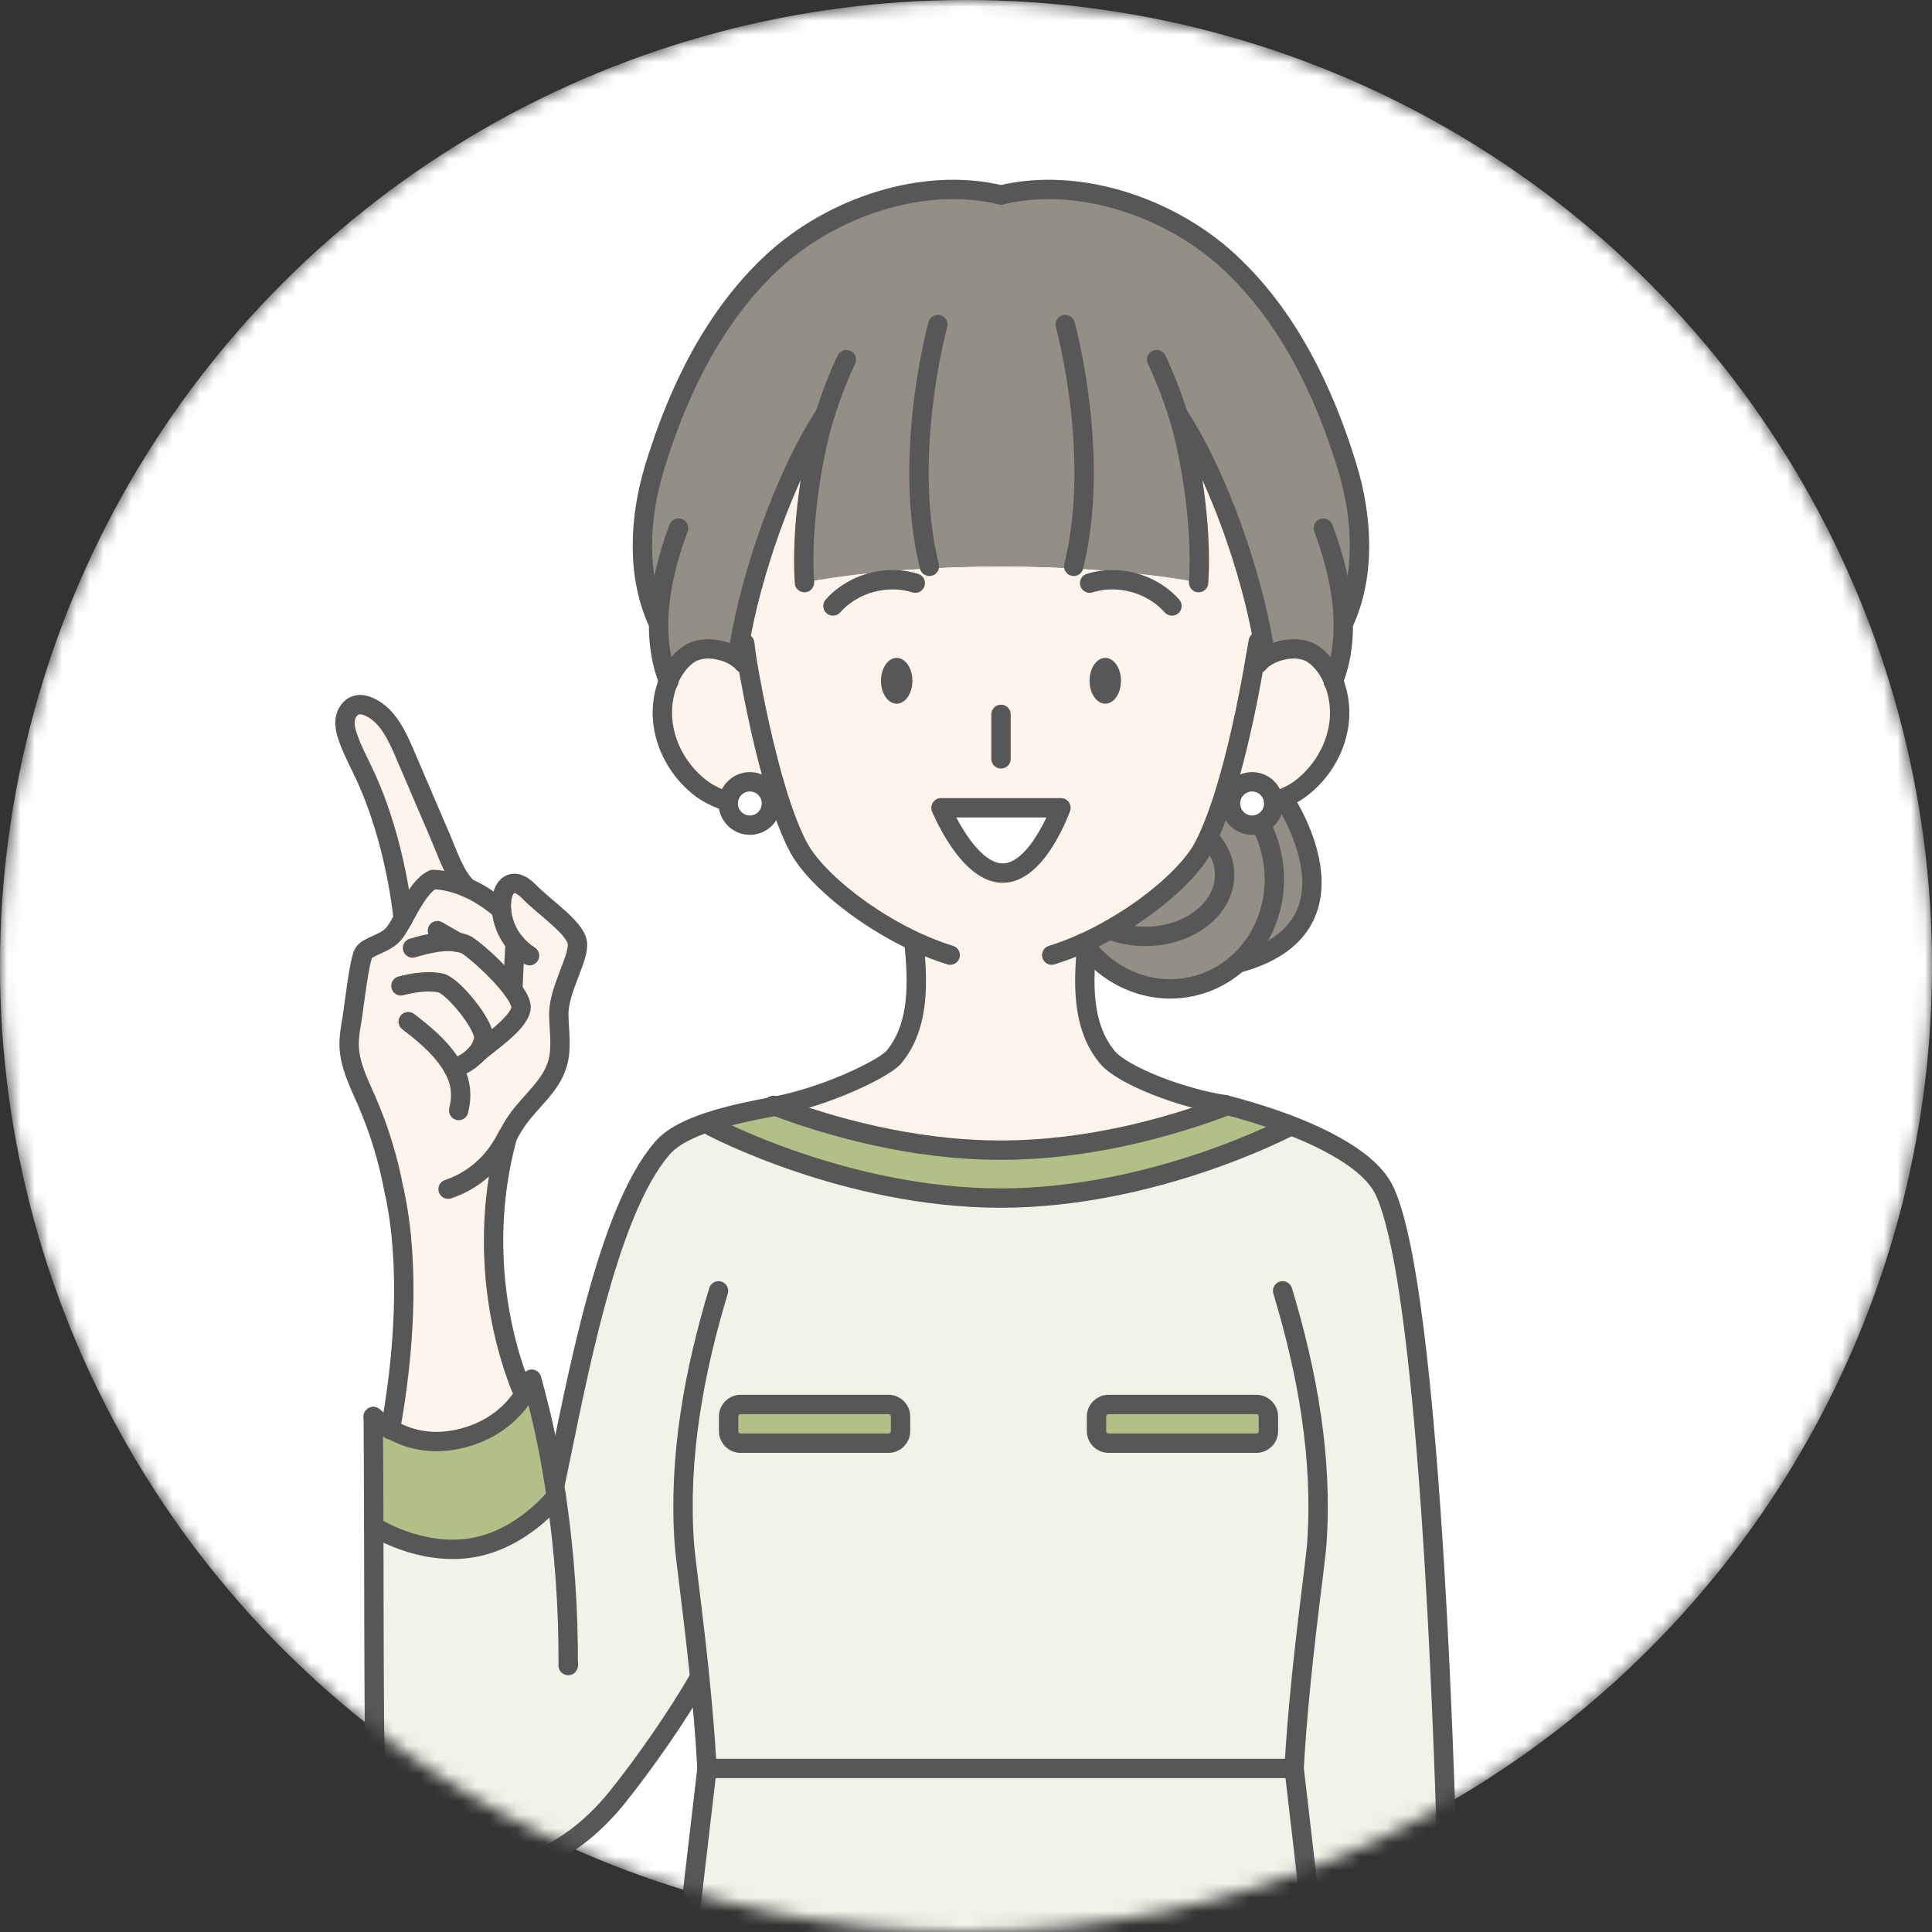 <svg width="140" height="140" viewBox="0 0 140 140" fill="none" xmlns="http://www.w3.org/2000/svg">
<rect x="0" y="0" width="140" height="140" fill="#333333" stroke="none"/>
<mask id="mask0_28279_2992" style="mask-type:alpha" maskUnits="userSpaceOnUse" x="0" y="0" width="140" height="140">
<circle cx="70" cy="70" r="67.9" fill="white" stroke="white" stroke-width="4.2"/>
</mask>
<g mask="url(#mask0_28279_2992)">
<circle cx="70" cy="70" r="70" fill="white"/>
<path d="M28.293 103.559C29.391 104.196 31.175 104.834 33.555 104.206C36.221 103.505 37.55 101.819 38.135 100.791C38.422 100.291 38.528 99.943 38.528 99.943C39.264 102.641 39.716 104.697 40.156 107.448C40.209 107.775 40.259 108.102 40.309 108.429C40.309 108.429 37.866 111.594 34.121 112.175C30.426 112.746 27.174 110.676 27.084 110.619C27.078 107.975 27.068 105.328 27.048 102.657C27.151 102.724 27.574 103.145 28.293 103.562V103.559Z" fill="#B2BF86"/>
<path d="M91.915 102.644V103.709C91.915 104.19 91.529 104.577 91.05 104.577H80.322C79.843 104.577 79.457 104.19 79.457 103.709V102.644C79.457 102.164 79.843 101.776 80.322 101.776H91.05C91.529 101.776 91.915 102.164 91.915 102.644Z" fill="#B2BF86"/>
<path d="M64.391 101.773H53.663C53.185 101.773 52.798 102.162 52.798 102.641V103.71C52.798 104.189 53.185 104.578 53.663 104.578H64.391C64.869 104.578 65.257 104.189 65.257 103.71V102.641C65.257 102.162 64.869 101.773 64.391 101.773Z" fill="#B2BF86"/>
<path d="M88.773 80.05C90.211 80.424 91.872 80.918 93.496 81.546L93.47 81.606C93.47 81.606 83.697 86.814 72.503 86.814C61.309 86.814 51.536 81.606 51.536 81.606L51.43 81.275C52.821 80.821 54.429 80.481 56.036 80.18C56.083 80.17 56.133 80.16 56.183 80.154C60.091 81.616 66.062 83.342 72.503 83.342C78.944 83.342 84.825 81.643 88.733 80.187L88.753 80.047C88.753 80.047 88.763 80.047 88.766 80.047L88.773 80.05Z" fill="#B2BF86"/>
<path d="M87.671 60.805C88.343 61.536 88.74 62.431 88.74 63.395C88.74 65.859 86.166 67.856 82.994 67.856C82.062 67.856 81.18 67.682 80.401 67.378C81.333 66.854 82.225 66.276 83.044 65.676C83.913 65.038 84.699 64.374 85.361 63.719C85.657 63.426 85.93 63.135 86.177 62.851C86.606 62.354 86.949 61.873 87.188 61.429C87.305 61.212 87.421 60.982 87.534 60.738L87.674 60.805H87.671Z" fill="#938E86"/>
<path d="M92.295 58.098C92.534 58.021 92.771 57.938 92.994 57.841C92.994 57.841 99.405 67.208 89.675 69.802C91.822 67.899 92.857 64.788 92.095 61.676C91.949 61.072 91.739 60.501 91.483 59.967L90.734 59.794C91.213 59.794 91.642 59.577 91.929 59.236C92.162 58.962 92.302 58.609 92.302 58.221C92.302 58.181 92.302 58.138 92.295 58.098Z" fill="#938E86"/>
<path d="M78.744 68.661C78.658 68.558 78.578 68.451 78.498 68.341C78.601 68.294 78.704 68.247 78.804 68.201C79.344 67.947 79.876 67.673 80.399 67.379C81.178 67.686 82.06 67.857 82.992 67.857C86.167 67.857 88.737 65.861 88.737 63.397C88.737 62.432 88.341 61.538 87.668 60.806L87.528 60.74C87.838 60.069 88.138 59.297 88.424 58.456C88.46 58.353 88.494 58.246 88.53 58.142C88.59 57.959 88.65 57.775 88.71 57.585L89.239 57.755C89.193 57.902 89.169 58.059 89.169 58.223C89.169 58.349 89.183 58.47 89.213 58.586C89.376 59.281 89.998 59.795 90.737 59.795L91.486 59.968C91.746 60.503 91.952 61.073 92.099 61.678C92.861 64.789 91.826 67.9 89.679 69.803C88.807 70.578 87.751 71.152 86.556 71.445C83.617 72.17 80.635 71.001 78.771 68.691C78.764 68.681 78.754 68.671 78.748 68.661H78.744Z" fill="#938E86"/>
<path d="M54.159 48.027L53.886 48.074C53.58 47.703 53.074 47.396 52.501 47.212C51.619 46.925 50.578 46.928 49.868 47.436C49.239 47.887 48.757 48.561 48.441 49.342C48.441 49.339 48.437 49.332 48.434 49.329C48.194 48.724 48.021 48.097 47.908 47.456C47.772 46.708 47.718 45.94 47.728 45.166H47.715C46.097 41.741 46.334 37.508 47.439 33.883C49.13 28.324 51.763 22.9 56.023 18.96C60.277 15.015 66.901 12.768 72.533 14.127C78.165 12.765 84.789 15.015 89.049 18.954C93.31 22.893 95.939 28.321 97.634 33.876C98.735 37.501 98.972 41.734 97.357 45.159H97.344C97.354 45.934 97.297 46.702 97.164 47.449C97.051 48.09 96.878 48.718 96.638 49.322C96.638 49.325 96.638 49.329 96.635 49.332C96.319 48.551 95.836 47.877 95.207 47.429C94.495 46.922 93.456 46.919 92.574 47.206C92.002 47.389 91.496 47.7 91.189 48.067L90.913 48.02C90.933 47.897 90.953 47.776 90.973 47.656C91.02 47.379 91.146 46.738 91.189 46.471L91.519 46.414C90.69 41.611 88.344 34.577 85.368 30.03C86.25 32.808 87.132 38.082 86.859 42.215C86.859 42.215 81.234 41.056 72.51 41.056C63.785 41.056 58.297 42.215 58.297 42.215C58.023 38.082 58.909 32.808 59.791 30.027C56.785 34.62 54.422 41.754 53.613 46.561L53.969 46.615C54.013 46.882 54.056 47.379 54.102 47.656C54.122 47.776 54.142 47.897 54.162 48.02L54.159 48.027Z" fill="#938E86"/>
<path d="M93.776 128.148L95.191 140.273H49.822L51.237 128.148H51.24H93.776Z" fill="#F0F3E7"/>
<path d="M40.309 108.425C40.262 108.098 40.209 107.771 40.156 107.444L40.256 107.427C41.804 100.026 43.974 87.862 47.991 83.202C48.704 82.374 49.942 81.759 51.433 81.275L51.54 81.606C51.54 81.606 61.312 86.814 72.506 86.814C83.7 86.814 93.473 81.606 93.473 81.606L93.5 81.546C95.314 82.247 97.081 83.108 98.443 84.143C99.315 84.807 99.987 85.542 100.36 86.353C104.201 94.765 105 140.269 105 140.269H95.194L93.783 128.145H51.24C51.117 125.928 50.924 123.675 50.711 121.575H50.684C49.096 124.349 46.693 127.801 44.723 130.248C42.752 132.698 40.093 134.721 37.014 135.319C33.935 135.913 30.433 134.838 28.682 132.227C27.224 130.054 27.154 127.263 27.134 124.643C27.098 119.929 27.098 115.279 27.088 110.612C27.178 110.669 30.43 112.739 34.124 112.168C37.869 111.587 40.312 108.422 40.312 108.422L40.309 108.425ZM91.915 103.709V102.644C91.915 102.163 91.529 101.776 91.05 101.776H80.322C79.843 101.776 79.457 102.163 79.457 102.644V103.709C79.457 104.189 79.843 104.576 80.322 104.576H91.05C91.529 104.576 91.915 104.189 91.915 103.709ZM65.257 103.709V102.644C65.257 102.163 64.867 101.776 64.391 101.776H53.667C53.187 101.776 52.801 102.163 52.801 102.644V103.709C52.801 104.189 53.187 104.576 53.667 104.576H64.391C64.871 104.576 65.257 104.189 65.257 103.709Z" fill="#F0F3E7"/>
<path d="M33.865 64.327C33.142 64.01 32.3 63.766 31.378 63.726C30.54 64.096 29.814 65.488 29.218 66.56C28.835 63.098 27.85 59.112 26.352 55.971C25.953 55.136 25.52 54.319 25.217 53.447C25.067 53.017 24.951 52.556 25.021 52.105C25.091 51.651 25.387 51.211 25.826 51.09C26.142 51.004 26.485 51.09 26.785 51.231C28.083 51.835 28.749 53.26 29.315 54.579C30.18 56.599 31.046 58.618 31.911 60.635C32.407 61.789 32.953 63.479 33.868 64.327H33.865Z" fill="#FFF4EB"/>
<path d="M36.342 65.936C36.322 65.676 36.328 65.422 36.358 65.175C36.418 64.704 36.621 64.174 37.074 64.043C37.563 63.903 38.029 64.297 38.385 64.658C39.52 65.809 41.654 67.208 41.834 68.296C42.014 69.385 40.466 71.708 40.492 73.534C40.509 74.729 40.732 75.954 40.392 77.1C39.907 78.732 38.409 79.82 37.443 81.219C37.204 81.566 36.994 81.937 36.788 82.307C35.137 88.213 35.506 94.876 37.756 100.577L38.136 100.784C37.55 101.813 36.225 103.498 33.556 104.2C31.176 104.827 29.388 104.189 28.293 103.552C29.272 98.207 29.731 91.714 28.593 86.407L28.563 86.31C28.15 84.053 27.477 81.843 26.559 79.74C26 78.462 25.341 77.173 25.301 75.778C25.281 75.147 25.394 74.519 25.5 73.895C25.634 73.134 26.023 69.548 26.363 69.041C26.702 68.53 27.95 68.387 28.569 67.612C28.762 67.372 28.982 66.991 29.218 66.557C29.811 65.482 30.54 64.09 31.379 63.72C32.304 63.76 33.143 64 33.865 64.321C35.067 64.851 35.946 65.586 36.342 65.93V65.936Z" fill="#FFF4EB"/>
<path d="M54.159 48.026C54.665 50.984 55.404 54.489 56.306 57.407C56.326 57.467 56.343 57.527 56.363 57.587C56.373 57.624 56.386 57.661 56.396 57.697L55.863 57.864C55.853 57.828 55.843 57.791 55.834 57.751C55.634 57.11 55.041 56.649 54.336 56.649C53.513 56.649 52.838 57.287 52.775 58.098C52.535 58.021 52.298 57.938 52.075 57.841C51.922 57.777 51.776 57.711 51.636 57.637C51.35 57.494 51.084 57.333 50.851 57.16C49.453 56.118 48.334 54.449 48.058 52.523C47.961 51.862 47.978 51.174 48.101 50.517C48.151 50.25 48.214 49.986 48.301 49.732C48.344 49.599 48.391 49.472 48.441 49.345C48.757 48.564 49.239 47.886 49.869 47.435C50.581 46.928 51.62 46.925 52.502 47.212C53.074 47.395 53.58 47.706 53.886 48.073L54.159 48.026Z" fill="#FFF4EB"/>
<path d="M55.864 57.864C55.89 57.977 55.904 58.098 55.904 58.218C55.904 58.338 55.89 58.465 55.86 58.582C55.697 59.276 55.075 59.79 54.336 59.79C53.856 59.79 53.427 59.573 53.141 59.233C52.908 58.959 52.768 58.605 52.768 58.218C52.768 58.178 52.768 58.134 52.775 58.094C52.838 57.283 53.514 56.645 54.336 56.645C55.038 56.645 55.634 57.109 55.834 57.747C55.847 57.784 55.854 57.821 55.864 57.861V57.864Z" fill="#FFF4EB"/>
<path d="M92.295 58.098C92.298 58.138 92.302 58.178 92.302 58.221C92.302 58.609 92.162 58.962 91.929 59.236C91.642 59.577 91.213 59.794 90.734 59.794C89.995 59.794 89.372 59.28 89.209 58.585C89.183 58.468 89.166 58.348 89.166 58.221C89.166 58.058 89.193 57.901 89.236 57.754C89.436 57.113 90.028 56.652 90.734 56.652C91.556 56.652 92.232 57.29 92.295 58.101V58.098Z" fill="#FFF4EB"/>
<path d="M92.994 57.841C92.768 57.935 92.535 58.022 92.295 58.098C92.232 57.287 91.556 56.65 90.734 56.65C90.032 56.65 89.436 57.114 89.236 57.751L88.707 57.581C89.629 54.63 90.391 51.038 90.907 48.023L91.183 48.07C91.49 47.7 91.996 47.392 92.568 47.209C93.45 46.922 94.492 46.925 95.201 47.432C95.83 47.883 96.313 48.557 96.629 49.335C96.682 49.465 96.729 49.596 96.772 49.729C96.855 49.983 96.922 50.247 96.972 50.514C97.092 51.171 97.112 51.859 97.015 52.52C96.739 54.446 95.624 56.115 94.222 57.157C93.99 57.331 93.723 57.491 93.437 57.634C93.294 57.708 93.147 57.775 92.998 57.838L92.994 57.841Z" fill="#FFF4EB"/>
<path d="M78.497 68.34C78.577 68.45 78.657 68.557 78.744 68.66C78.594 70.183 78.524 71.778 78.78 73.264C78.937 74.165 79.216 75.026 79.672 75.801C79.842 76.091 80.038 76.368 80.261 76.635C81.377 77.951 85.671 79.603 88.759 80.054L88.739 80.194C84.828 81.649 78.9 83.349 72.509 83.349C66.118 83.349 60.097 81.623 56.189 80.161C60.19 79.383 64.154 77.34 64.754 76.635C64.977 76.372 65.173 76.095 65.343 75.801C65.799 75.026 66.075 74.165 66.235 73.264C66.491 71.781 66.421 70.183 66.272 68.66C66.261 68.55 66.251 68.44 66.238 68.333C66.238 68.32 66.238 68.31 66.235 68.3L66.268 68.2C64.817 67.519 63.412 66.677 62.174 65.779C61.299 65.145 60.503 64.484 59.824 63.83C58.955 62.989 58.283 62.164 57.887 61.433C57.477 60.672 57.088 59.73 56.722 58.672C56.699 58.602 56.672 58.532 56.649 58.459C56.615 58.355 56.579 58.248 56.542 58.141C56.495 57.995 56.446 57.848 56.402 57.701C56.389 57.664 56.379 57.627 56.369 57.591C56.349 57.531 56.332 57.47 56.312 57.41C55.414 54.493 54.675 50.984 54.165 48.03C54.145 47.906 54.126 47.783 54.105 47.663C54.059 47.386 54.016 46.885 53.972 46.621L53.616 46.568C54.425 41.761 56.792 34.627 59.794 30.033C58.912 32.811 58.027 38.088 58.3 42.221C58.3 42.221 63.785 41.063 72.513 41.063C81.24 41.063 86.862 42.221 86.862 42.221C87.135 38.092 86.253 32.817 85.371 30.037C88.347 34.583 90.693 41.62 91.522 46.421L91.193 46.477C91.149 46.745 91.023 47.386 90.976 47.663C90.956 47.783 90.936 47.903 90.916 48.026C90.4 51.044 89.638 54.633 88.716 57.584C88.656 57.771 88.596 57.958 88.536 58.141C88.503 58.248 88.466 58.352 88.43 58.455C88.144 59.296 87.844 60.068 87.534 60.739C87.421 60.982 87.305 61.213 87.188 61.43C86.949 61.877 86.606 62.354 86.176 62.852C85.93 63.135 85.657 63.426 85.361 63.72C84.698 64.374 83.913 65.035 83.044 65.676C82.225 66.277 81.333 66.854 80.401 67.378C79.882 67.672 79.35 67.946 78.807 68.2C78.707 68.246 78.604 68.293 78.501 68.34H78.497Z" fill="#FFF4EB"/>
<path d="M68.855 69.212C68 68.948 67.141 68.611 66.295 68.217C66.285 68.211 66.272 68.207 66.262 68.201C64.811 67.52 63.406 66.678 62.168 65.78C61.292 65.146 60.497 64.485 59.818 63.831C58.949 62.99 58.277 62.165 57.881 61.434C57.471 60.673 57.082 59.731 56.716 58.673C56.692 58.603 56.666 58.533 56.642 58.46C56.609 58.356 56.573 58.249 56.536 58.142C56.489 57.995 56.439 57.849 56.396 57.702C56.383 57.665 56.373 57.628 56.363 57.592C56.343 57.532 56.326 57.471 56.306 57.411C55.408 54.494 54.669 50.985 54.159 48.031C54.139 47.907 54.119 47.784 54.099 47.664C54.053 47.386 54.01 46.886 53.966 46.622" stroke="#585757" stroke-width="1.404" stroke-linecap="round" stroke-linejoin="round"/>
<path d="M91.186 46.477C91.143 46.745 91.016 47.386 90.97 47.663C90.95 47.783 90.93 47.903 90.91 48.026C90.394 51.044 89.632 54.633 88.71 57.584C88.65 57.771 88.59 57.958 88.53 58.141C88.497 58.248 88.46 58.352 88.424 58.455C88.137 59.297 87.838 60.068 87.528 60.739C87.415 60.982 87.298 61.213 87.182 61.43C86.942 61.877 86.599 62.354 86.17 62.852C85.924 63.136 85.651 63.426 85.355 63.72C84.692 64.374 83.907 65.035 83.038 65.676C82.219 66.277 81.327 66.854 80.395 67.378C79.876 67.672 79.343 67.946 78.801 68.2C78.701 68.246 78.597 68.293 78.494 68.34C77.739 68.68 76.973 68.977 76.211 69.211" stroke="#585757" stroke-width="1.404" stroke-linecap="round" stroke-linejoin="round"/>
<path d="M72.533 14.127C66.901 12.765 60.277 15.015 56.016 18.954C51.756 22.893 49.126 28.321 47.432 33.876C46.327 37.501 46.094 41.734 47.708 45.159" stroke="#585757" stroke-width="1.404" stroke-linecap="round" stroke-linejoin="round"/>
<path d="M48.437 49.346C48.444 49.362 48.45 49.379 48.457 49.396" stroke="#585757" stroke-width="1.404" stroke-linecap="round" stroke-linejoin="round"/>
<path d="M49.173 38.272C48.377 40.381 47.751 42.801 47.725 45.162C47.715 45.936 47.771 46.704 47.904 47.452C48.018 48.093 48.191 48.72 48.43 49.325C48.43 49.328 48.43 49.334 48.437 49.338" stroke="#585757" stroke-width="1.404" stroke-linecap="round" stroke-linejoin="round"/>
<path d="M96.632 49.342C96.625 49.359 96.619 49.376 96.612 49.396" stroke="#585757" stroke-width="1.404" stroke-linecap="round" stroke-linejoin="round"/>
<path d="M95.893 38.272C96.688 40.381 97.314 42.801 97.341 45.162C97.35 45.936 97.294 46.704 97.161 47.452C97.048 48.093 96.874 48.72 96.635 49.325C96.635 49.328 96.635 49.331 96.632 49.334" stroke="#585757" stroke-width="1.404" stroke-linecap="round" stroke-linejoin="round"/>
<path d="M72.533 14.127C78.165 12.765 84.789 15.015 89.05 18.954C93.31 22.893 95.94 28.321 97.634 33.876C98.736 37.501 98.972 41.734 97.358 45.159" stroke="#585757" stroke-width="1.404" stroke-linecap="round" stroke-linejoin="round"/>
<path d="M87.671 60.806C88.343 61.537 88.74 62.431 88.74 63.396C88.74 65.86 86.166 67.856 82.994 67.856C82.062 67.856 81.18 67.683 80.401 67.379" stroke="#585757" stroke-width="1.404" stroke-linecap="round" stroke-linejoin="round"/>
<path d="M91.483 59.968C91.743 60.502 91.949 61.073 92.095 61.677C92.858 64.788 91.822 67.9 89.675 69.802C88.803 70.577 87.748 71.151 86.553 71.445C83.614 72.169 80.632 71.001 78.768 68.691C78.761 68.681 78.751 68.671 78.744 68.661C78.658 68.557 78.578 68.45 78.498 68.34" stroke="#585757" stroke-width="1.404" stroke-linecap="round" stroke-linejoin="round"/>
<path d="M92.994 57.841C92.994 57.841 99.405 67.208 89.675 69.802" stroke="#585757" stroke-width="1.404" stroke-linecap="round" stroke-linejoin="round"/>
<path d="M78.78 68.297C78.78 68.297 78.78 68.32 78.777 68.33C78.764 68.437 78.754 68.547 78.744 68.657C78.594 70.18 78.524 71.775 78.78 73.261C78.937 74.162 79.216 75.023 79.672 75.798C79.842 76.088 80.038 76.365 80.261 76.632C81.376 77.948 85.67 79.6 88.759 80.051C88.766 80.051 88.769 80.051 88.773 80.051" stroke="#585757" stroke-width="1.404" stroke-linecap="round" stroke-linejoin="round"/>
<path d="M88.773 80.05C90.211 80.424 91.872 80.918 93.497 81.545C95.311 82.246 97.078 83.108 98.44 84.142C99.312 84.807 99.984 85.541 100.357 86.352C104.198 94.765 104.997 140.269 104.997 140.269" stroke="#585757" stroke-width="1.404" stroke-linecap="round" stroke-linejoin="round"/>
<path d="M66.229 68.297C66.229 68.297 66.229 68.32 66.232 68.33C66.245 68.437 66.255 68.547 66.265 68.657C66.415 70.18 66.485 71.775 66.229 73.261C66.072 74.162 65.793 75.023 65.337 75.798C65.167 76.088 64.971 76.365 64.748 76.632C64.148 77.337 60.187 79.38 56.183 80.158C56.136 80.168 56.087 80.178 56.037 80.184C54.429 80.485 52.818 80.825 51.43 81.279C49.939 81.763 48.7 82.378 47.988 83.206C43.971 87.866 41.8 100.03 40.252 107.431" stroke="#585757" stroke-width="1.404" stroke-linecap="round" stroke-linejoin="round"/>
<path d="M27.048 102.65C27.068 105.321 27.078 107.968 27.084 110.612C27.095 115.279 27.095 119.926 27.131 124.643C27.151 127.263 27.221 130.054 28.679 132.227C30.43 134.838 33.931 135.913 37.01 135.319C40.093 134.724 42.749 132.698 44.719 130.248C46.69 127.801 49.093 124.349 50.681 121.578" stroke="#585757" stroke-width="1.404" stroke-linecap="round" stroke-linejoin="round"/>
<path d="M41.194 120.594L41.174 120.691C41.194 116.578 40.908 112.479 40.309 108.426C40.262 108.099 40.209 107.772 40.156 107.445C39.716 104.694 39.264 102.638 38.528 99.94C38.528 99.94 38.422 100.288 38.135 100.788C37.55 101.817 36.225 103.502 33.555 104.203C31.175 104.831 29.388 104.193 28.293 103.556C27.574 103.135 27.148 102.718 27.048 102.651" stroke="#585757" stroke-width="1.404" stroke-linecap="round" stroke-linejoin="round"/>
<path d="M29.581 74.032C30.686 74.877 31.778 75.775 32.557 76.927C32.667 77.087 32.763 77.244 32.85 77.4C33.389 78.372 33.515 79.307 33.239 80.472" stroke="#585757" stroke-width="1.404" stroke-linecap="round" stroke-linejoin="round"/>
<path d="M34.411 76.492C33.981 76.936 33.402 77.257 32.853 77.4" stroke="#585757" stroke-width="1.404" stroke-linecap="round" stroke-linejoin="round"/>
<path d="M29.055 71.438C30.017 71.187 31.122 71.037 31.968 71.241C32.83 71.451 35.19 74.322 35.05 75.27C34.983 75.721 34.757 76.128 34.438 76.465" stroke="#585757" stroke-width="1.404" stroke-linecap="round" stroke-linejoin="round"/>
<path d="M29.894 68.694C31.119 68.347 32.433 68.003 33.645 68.397C34.078 68.537 36.121 70.303 37.157 71.719C37.559 72.27 37.809 72.767 37.752 73.094C37.559 74.256 35.063 75.825 34.437 76.463C34.427 76.472 34.417 76.483 34.41 76.493" stroke="#585757" stroke-width="1.404" stroke-linecap="round" stroke-linejoin="round"/>
<path d="M29.218 66.564C29.81 65.489 30.539 64.1 31.378 63.73C32.303 63.77 33.142 64.01 33.864 64.33C35.066 64.861 35.945 65.596 36.341 65.939" stroke="#585757" stroke-width="1.404" stroke-linecap="round" stroke-linejoin="round"/>
<path d="M28.563 86.316C28.15 84.059 27.477 81.849 26.559 79.746C26 78.468 25.341 77.179 25.301 75.784C25.281 75.153 25.394 74.525 25.5 73.901C25.634 73.14 26.023 69.555 26.363 69.047C26.702 68.536 27.95 68.393 28.569 67.618C28.762 67.378 28.982 66.998 29.218 66.564" stroke="#585757" stroke-width="1.404" stroke-linecap="round" stroke-linejoin="round"/>
<path d="M38.372 69.254C37.952 68.983 37.606 68.669 37.323 68.329C36.714 67.598 36.405 66.743 36.341 65.936C36.321 65.675 36.328 65.421 36.358 65.174C36.418 64.704 36.621 64.173 37.074 64.043C37.563 63.903 38.029 64.296 38.385 64.657C39.52 65.809 41.654 67.207 41.834 68.296C42.013 69.384 40.465 71.707 40.492 73.533C40.509 74.728 40.732 75.954 40.392 77.099C39.906 78.731 38.408 79.819 37.443 81.218C37.203 81.565 36.994 81.936 36.787 82.306C36.578 82.684 36.368 83.061 36.125 83.415C35.246 84.7 33.945 85.685 32.47 86.172" stroke="#585757" stroke-width="1.404" stroke-linecap="round" stroke-linejoin="round"/>
<path d="M36.787 82.314C35.136 88.219 35.506 94.882 37.756 100.584" stroke="#585757" stroke-width="1.404" stroke-linecap="round" stroke-linejoin="round"/>
<path d="M28.592 86.414C29.731 91.719 29.271 98.215 28.293 103.559L28.286 103.606" stroke="#585757" stroke-width="1.404" stroke-linecap="round" stroke-linejoin="round"/>
<path d="M29.218 66.564C28.835 63.099 27.85 59.113 26.352 55.975C25.953 55.14 25.52 54.322 25.217 53.451C25.067 53.02 24.951 52.56 25.021 52.109C25.091 51.655 25.387 51.215 25.826 51.094C26.142 51.008 26.485 51.094 26.785 51.234C28.083 51.839 28.749 53.264 29.315 54.583C30.18 56.602 31.046 58.622 31.911 60.638C32.407 61.793 32.953 63.483 33.868 64.331" stroke="#585757" stroke-width="1.404" stroke-linecap="round" stroke-linejoin="round"/>
<path d="M31.698 67.439L33.146 68.276" stroke="#585757" stroke-width="1.404" stroke-linecap="round" stroke-linejoin="round"/>
<path d="M37.324 68.329L37.157 71.717" stroke="#585757" stroke-width="1.404" stroke-linecap="round" stroke-linejoin="round"/>
<path d="M27.081 110.613C27.17 110.673 30.422 112.743 34.117 112.172C37.862 111.591 40.305 108.427 40.305 108.427" stroke="#585757" stroke-width="1.404" stroke-linecap="round" stroke-linejoin="round"/>
<path d="M92.944 93.54C94.741 99.475 95.86 105.685 95.42 111.867C95.3 113.56 94.172 121.041 93.776 128.144L95.187 140.269" stroke="#585757" stroke-width="1.404" stroke-linecap="round" stroke-linejoin="round"/>
<path d="M52.066 93.54C50.268 99.475 49.15 105.685 49.589 111.867C49.672 113.032 50.235 116.938 50.704 121.575C50.917 123.678 51.11 125.928 51.233 128.144L49.819 140.269" stroke="#585757" stroke-width="1.404" stroke-linecap="round" stroke-linejoin="round"/>
<path d="M51.54 81.609C51.54 81.609 61.312 86.817 72.506 86.817C83.7 86.817 93.473 81.609 93.473 81.609" stroke="#585757" stroke-width="1.404" stroke-linecap="round" stroke-linejoin="round"/>
<path d="M56.04 80.103C56.087 80.12 56.133 80.14 56.183 80.157C60.091 81.619 66.062 83.345 72.503 83.345C78.944 83.345 84.826 81.646 88.733 80.19" stroke="#585757" stroke-width="1.404" stroke-linecap="round" stroke-linejoin="round"/>
<path d="M64.391 101.773H53.663C53.185 101.773 52.798 102.162 52.798 102.641V103.71C52.798 104.189 53.185 104.578 53.663 104.578H64.391C64.869 104.578 65.257 104.189 65.257 103.71V102.641C65.257 102.162 64.869 101.773 64.391 101.773Z" stroke="#585757" stroke-width="1.404" stroke-linecap="round" stroke-linejoin="round"/>
<path d="M91.05 104.577H80.322C79.843 104.577 79.457 104.19 79.457 103.709V102.644C79.457 102.164 79.843 101.776 80.322 101.776H91.05C91.529 101.776 91.915 102.164 91.915 102.644V103.709C91.915 104.19 91.529 104.577 91.05 104.577Z" stroke="#585757" stroke-width="1.404" stroke-linecap="round" stroke-linejoin="round"/>
<path d="M51.24 128.148H93.776" stroke="#585757" stroke-width="1.404" stroke-linecap="round" stroke-linejoin="round"/>
<path d="M59.788 30.029C56.782 34.623 54.419 41.757 53.61 46.564C53.583 46.717 53.556 46.871 53.533 47.024" stroke="#585757" stroke-width="1.404" stroke-linecap="round" stroke-linejoin="round"/>
<path d="M61.335 26.061C61.335 26.061 60.563 27.599 59.788 30.03C58.906 32.807 58.02 38.085 58.293 42.218" stroke="#585757" stroke-width="1.404" stroke-linecap="round" stroke-linejoin="round"/>
<path d="M85.362 30.029C85.362 30.029 85.362 30.033 85.365 30.036C88.341 34.583 90.688 41.62 91.516 46.42C91.526 46.47 91.533 46.517 91.543 46.567C91.57 46.721 91.596 46.874 91.62 47.028" stroke="#585757" stroke-width="1.404" stroke-linecap="round" stroke-linejoin="round"/>
<path d="M83.814 26.061C83.814 26.061 84.589 27.603 85.365 30.033C86.247 32.81 87.129 38.085 86.856 42.218" stroke="#585757" stroke-width="1.404" stroke-linecap="round" stroke-linejoin="round"/>
<path d="M67.959 23.523C67.959 23.523 65.346 32.951 67.347 41.039" stroke="#585757" stroke-width="1.404" stroke-linecap="round" stroke-linejoin="round"/>
<path d="M77.193 23.523C77.193 23.523 79.806 32.951 77.805 41.039" stroke="#585757" stroke-width="1.404" stroke-linecap="round" stroke-linejoin="round"/>
<path d="M92.295 58.098C92.298 58.138 92.302 58.178 92.302 58.221C92.302 58.609 92.162 58.962 91.929 59.236C91.642 59.577 91.213 59.794 90.734 59.794C89.995 59.794 89.372 59.28 89.209 58.585C89.183 58.468 89.166 58.348 89.166 58.221C89.166 58.058 89.193 57.901 89.236 57.754C89.436 57.113 90.028 56.652 90.734 56.652C91.556 56.652 92.232 57.29 92.295 58.101V58.098Z" fill="white" stroke="#585757" stroke-width="1.404" stroke-linecap="round" stroke-linejoin="round"/>
<path d="M91.184 48.073C91.49 47.703 91.996 47.395 92.568 47.212C93.45 46.925 94.492 46.928 95.201 47.435C95.83 47.886 96.313 48.56 96.629 49.338C96.682 49.468 96.729 49.599 96.772 49.732C96.856 49.986 96.922 50.25 96.972 50.517C97.092 51.174 97.112 51.862 97.015 52.523C96.739 54.449 95.624 56.118 94.223 57.16C93.99 57.333 93.723 57.494 93.437 57.637C93.294 57.711 93.147 57.777 92.998 57.841C92.771 57.934 92.538 58.021 92.299 58.098" stroke="#585757" stroke-width="1.404" stroke-linecap="round" stroke-linejoin="round"/>
<path d="M52.775 58.098C52.771 58.138 52.768 58.178 52.768 58.221C52.768 58.609 52.908 58.962 53.141 59.236C53.427 59.577 53.856 59.794 54.336 59.794C55.075 59.794 55.697 59.28 55.86 58.585C55.887 58.468 55.904 58.348 55.904 58.221C55.904 58.094 55.89 57.981 55.864 57.867C55.854 57.831 55.844 57.794 55.834 57.754C55.634 57.113 55.041 56.652 54.336 56.652C53.514 56.652 52.838 57.29 52.775 58.101V58.098Z" fill="white" stroke="#585757" stroke-width="1.404" stroke-linecap="round" stroke-linejoin="round"/>
<path d="M53.886 48.073C53.58 47.703 53.074 47.395 52.502 47.212C51.619 46.925 50.578 46.928 49.869 47.435C49.239 47.886 48.757 48.56 48.441 49.342C48.387 49.468 48.341 49.599 48.301 49.732C48.218 49.986 48.151 50.25 48.101 50.517C47.981 51.174 47.961 51.862 48.058 52.523C48.334 54.449 49.449 56.118 50.85 57.16C51.084 57.333 51.35 57.494 51.636 57.637C51.779 57.711 51.926 57.777 52.075 57.841C52.302 57.934 52.535 58.021 52.774 58.098" stroke="#585757" stroke-width="1.404" stroke-linecap="round" stroke-linejoin="round"/>
<path d="M80.092 47.672C80.721 47.672 81.23 48.416 81.23 49.334C81.23 50.252 80.721 50.993 80.092 50.993C79.463 50.993 78.954 50.249 78.954 49.334C78.954 48.42 79.463 47.672 80.092 47.672Z" fill="#585757"/>
<path d="M64.977 47.672C65.606 47.672 66.116 48.416 66.116 49.334C66.116 50.252 65.606 50.993 64.977 50.993C64.348 50.993 63.839 50.249 63.839 49.334C63.839 48.42 64.348 47.672 64.977 47.672Z" fill="#585757"/>
<path d="M78.96 42.255C80.455 41.788 82.133 42.001 83.494 42.766C83.7 42.879 83.9 43.009 84.093 43.153C84.396 43.373 84.676 43.627 84.925 43.911" stroke="#585757" stroke-width="1.404" stroke-linecap="round" stroke-linejoin="round"/>
<path d="M66.325 42.255C64.83 41.788 63.153 42.001 61.791 42.766C61.585 42.879 61.385 43.009 61.192 43.153C60.889 43.373 60.609 43.627 60.36 43.911" stroke="#585757" stroke-width="1.404" stroke-linecap="round" stroke-linejoin="round"/>
<path d="M76.88 58.536C76.88 58.536 75.199 63.27 72.659 63.27C70.12 63.27 68.189 58.536 68.189 58.536H76.88Z" fill="white" stroke="#585757" stroke-width="1.404" stroke-linecap="round" stroke-linejoin="round"/>
<path d="M72.536 51.766V54.99" stroke="#585757" stroke-width="1.404" stroke-linecap="round" stroke-linejoin="round"/>
</g>
</svg>
